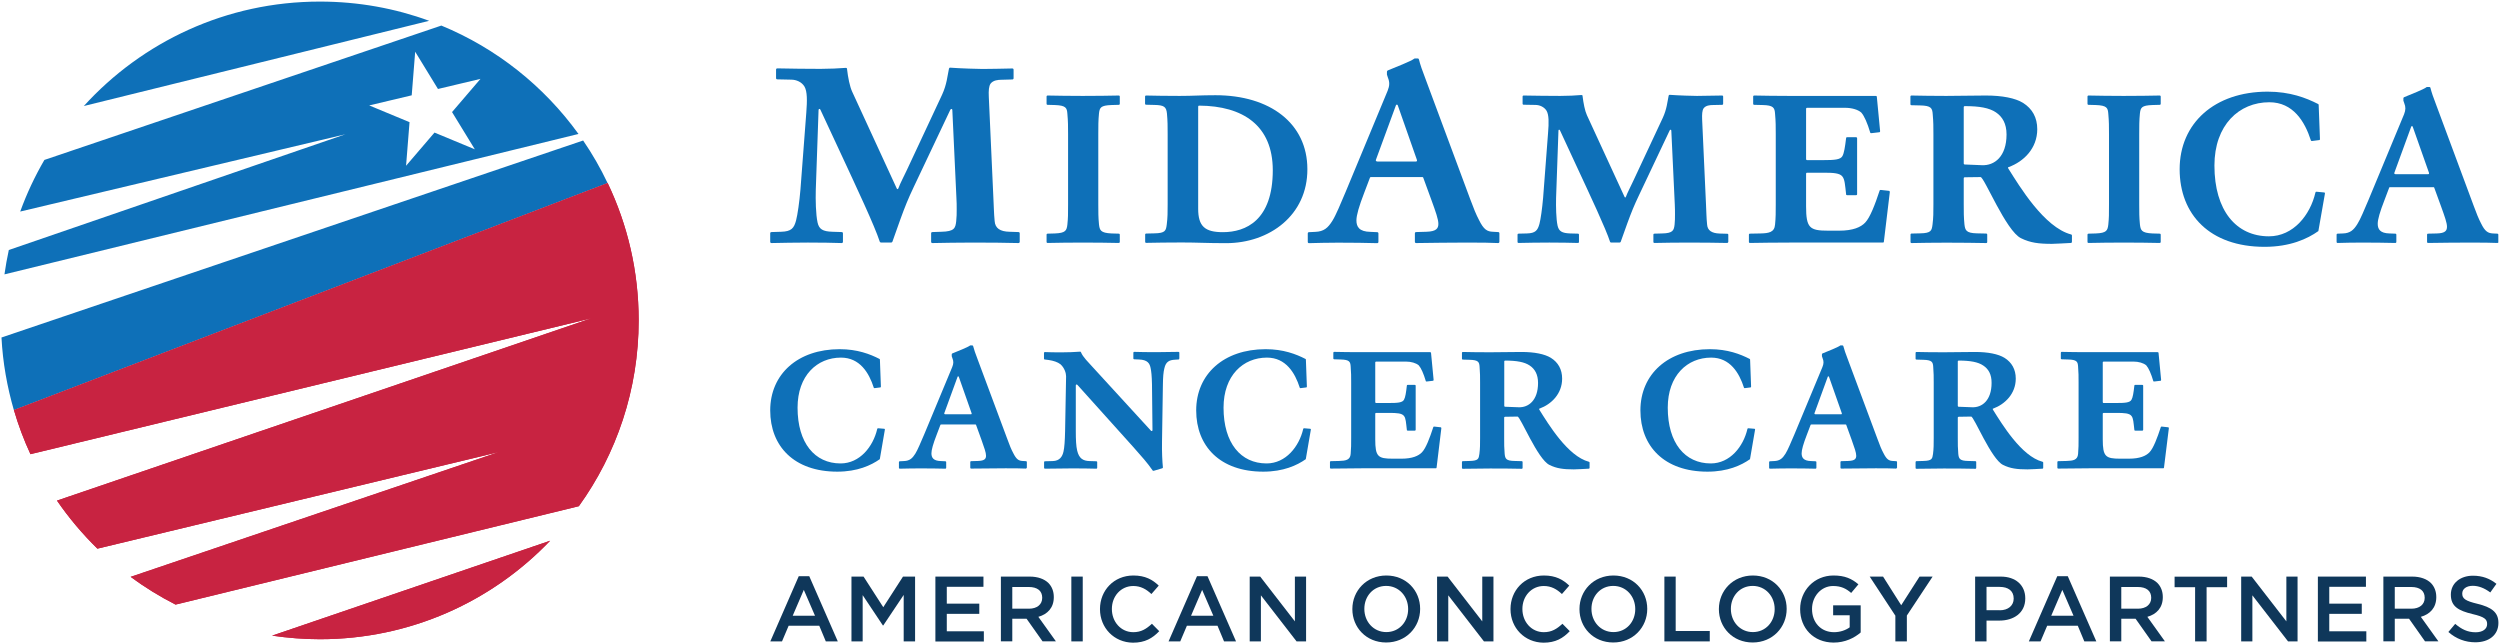 <?xml version="1.0" encoding="UTF-8"?>
<!-- Generator: Adobe Illustrator 28.3.0, SVG Export Plug-In . SVG Version: 6.00 Build 0)  -->
<svg xmlns="http://www.w3.org/2000/svg" xmlns:xlink="http://www.w3.org/1999/xlink" version="1.1" id="Layer_7" x="0px" y="0px" viewBox="0 0 252.3 64.98" style="enable-background:new 0 0 252.3 64.98;" xml:space="preserve">
<style type="text/css">
	.st0{fill:none;}
	.st1{fill:#0E70B8;}
	.st2{fill:#C82341;}
	.st3{fill:#0F375A;}
</style>
<g>
	<g>
		<polygon class="st0" points="44.19,8.99 41.9,5.22 41.54,9.62 37.25,10.64 41.32,12.34 40.97,16.73 43.84,13.38 47.91,15.08     45.62,11.31 48.49,7.96   "></polygon>
		<path class="st1" d="M43.31,2.1L8.46,10.7C14.35,4.22,22.84,0.16,32.28,0.16C36.16,0.16,39.87,0.84,43.31,2.1z M58.85,14.18    L0.15,34.06c0.13,2.53,0.57,4.98,1.25,7.33l59.92-22.91C60.61,16.98,59.78,15.54,58.85,14.18z M58.38,13.52L0.45,27.69    c0.12-0.83,0.26-1.65,0.44-2.46l33.97-11.68L2.04,21.35c0.66-1.82,1.48-3.56,2.44-5.21L44.54,2.58    C50.12,4.88,54.9,8.7,58.38,13.52z M45.62,11.31l2.87-3.35l-4.29,1.02l-2.3-3.76l-0.35,4.4l-4.29,1.02l4.07,1.69l-0.35,4.4    l2.87-3.35l4.07,1.69L45.62,11.31z"></path>
		<path class="st2" d="M59.68,32.12L5.75,50.52c1.2,1.75,2.57,3.37,4.08,4.85l40.53-9.75l-37.17,12.6c1.42,1.05,2.94,1.99,4.53,2.8    l40.7-9.93c3.8-5.28,6.04-11.76,6.04-18.76c0-4.96-1.13-9.66-3.13-13.85L1.41,41.39c0.45,1.53,1,3.02,1.67,4.45L59.68,32.12z"></path>
		<path class="st2" d="M32.28,64.51c9.14,0,17.39-3.82,23.24-9.94l-28.06,9.58C29.04,64.38,30.64,64.51,32.28,64.51z"></path>
		<path class="st2" d="M3.07,45.83c-0.66-1.43-1.22-2.91-1.67-4.45l59.92-22.91c2.01,4.2,3.13,8.89,3.13,13.85    c0,7-2.24,13.48-6.04,18.76l-40.7,9.93c-1.59-0.81-3.11-1.74-4.53-2.8l37.17-12.6L9.83,55.37c-1.51-1.48-2.88-3.1-4.08-4.85    l53.94-18.4L3.07,45.83z M32.28,64.51c9.14,0,17.39-3.82,23.24-9.94l-28.06,9.58C29.04,64.38,30.64,64.51,32.28,64.51z"></path>
	</g>
	<g>
		<path class="st1" d="M102.78,24.53c-0.98-0.03-3.02-0.05-4.57-0.05c-1.37,0-3.15,0.03-4.11,0.05c-0.08,0-0.13-0.05-0.13-0.13    v-0.85c0-0.08,0.05-0.13,0.13-0.13l0.9-0.03c1.32-0.03,1.42-0.36,1.5-1.06c0.05-0.41,0.05-0.8,0.05-1.21c0-0.36,0-0.75-0.03-1.19    l-0.41-8.81c0-0.16-0.15-0.16-0.21-0.03l-3.67,7.75c-0.59,1.24-0.9,2.02-1.37,3.31l-0.8,2.25c-0.03,0.05-0.08,0.08-0.13,0.08    h-1.01c-0.05,0-0.1-0.03-0.13-0.08c-0.54-1.65-2.27-5.32-4.11-9.28l-1.89-4.06c-0.05-0.1-0.18-0.1-0.18,0.05l-0.28,8.04    c-0.03,1.03,0,2.48,0.18,3.31c0.15,0.67,0.52,0.9,1.5,0.93l0.93,0.03c0.08,0,0.13,0.05,0.13,0.13v0.85c0,0.08-0.05,0.13-0.13,0.13    c-0.8-0.03-2.17-0.05-3.41-0.05c-1.09,0-2.82,0.03-3.67,0.05c-0.08,0-0.13-0.05-0.13-0.13v-0.85c0-0.08,0.05-0.13,0.13-0.13    l0.98-0.03c1.03-0.03,1.29-0.36,1.5-1.14c0.15-0.57,0.34-1.89,0.44-3.1l0.59-7.75c0.1-1.27,0.1-2.17-0.18-2.66    c-0.28-0.47-0.83-0.7-1.34-0.7l-1.4-0.03c-0.08,0-0.13-0.05-0.13-0.13V7.03c0-0.08,0.05-0.13,0.13-0.13    c0.96,0.03,3.39,0.05,4.37,0.05c0.85,0,1.91-0.05,2.53-0.1c0.08,0,0.13,0.03,0.13,0.1c0.1,0.88,0.28,1.78,0.52,2.3l4.5,9.77    c0.05,0.1,0.13,0.1,0.18-0.05c0.15-0.44,0.54-1.16,0.85-1.83l3.54-7.57c0.49-1.06,0.54-1.91,0.7-2.64c0.03-0.08,0.05-0.1,0.13-0.1    c1.08,0.08,2.84,0.13,3.26,0.13c0.62,0,2.14-0.03,3-0.05c0.08,0,0.13,0.05,0.13,0.13v0.85c0,0.08-0.05,0.13-0.13,0.13l-1.08,0.03    c-0.36,0-0.85,0.05-1.11,0.39c-0.18,0.26-0.21,0.72-0.18,1.34l0.46,10.15c0.05,0.93,0.05,1.55,0.13,2.38    c0.05,0.72,0.54,1.06,1.5,1.08l0.9,0.03c0.08,0,0.13,0.05,0.13,0.13v0.85C102.91,24.47,102.86,24.53,102.78,24.53z"></path>
		<path class="st1" d="M112.9,24.52c-0.81-0.02-2.36-0.04-3.64-0.04c-1.16,0-2.73,0.02-3.53,0.04c-0.07,0-0.11-0.04-0.11-0.11v-0.72    c0-0.07,0.04-0.11,0.11-0.11l0.72-0.02c1.11-0.04,1.2-0.31,1.27-0.9c0.07-0.7,0.07-0.98,0.07-2.05v-7.07c0-0.81,0-1.24-0.07-2.05    c-0.04-0.61-0.15-0.85-1.27-0.89l-0.72-0.02c-0.07,0-0.11-0.04-0.11-0.11V9.75c0-0.07,0.04-0.11,0.11-0.11    c0.81,0.02,2.38,0.04,3.53,0.04c1.29,0,2.86-0.02,3.64-0.04c0.07,0,0.11,0.04,0.11,0.11v0.72c0,0.07-0.04,0.11-0.11,0.11    l-0.72,0.02c-1.11,0.04-1.2,0.26-1.27,0.85c-0.07,0.72-0.07,1.29-0.07,2.09v7.07c0,0.81,0,1.31,0.07,2.03    c0.07,0.59,0.15,0.87,1.27,0.92l0.72,0.02c0.07,0,0.11,0.04,0.11,0.11v0.72C113.01,24.47,112.97,24.52,112.9,24.52z"></path>
		<path class="st1" d="M123.73,24.54c-2.01,0-2.86-0.07-4.47-0.07c-1.16,0-2.77,0.02-3.58,0.04c-0.07,0-0.11-0.04-0.11-0.11v-0.72    c0-0.07,0.04-0.11,0.11-0.11l0.83-0.02c1.11-0.02,1.16-0.28,1.24-0.9c0.09-0.7,0.09-1.24,0.09-2.05v-7.07c0-0.81,0-1.27-0.07-2.07    c-0.07-0.68-0.28-0.85-1.27-0.87l-0.83-0.02c-0.07,0-0.11-0.04-0.11-0.11V9.75c0-0.07,0.04-0.11,0.11-0.11    c0.76,0.02,2.16,0.04,3.38,0.04c1.42,0,2.05-0.07,3.62-0.07c5.5,0,9.27,2.84,9.27,7.46C131.96,21.7,128.14,24.54,123.73,24.54z     M121.03,10.66c-0.07,0-0.11,0.04-0.11,0.11v10.3c0,1.77,0.68,2.36,2.49,2.36c2.31,0,5.04-1.18,5.04-6.26    C128.44,12.67,125.45,10.69,121.03,10.66z"></path>
		<path class="st1" d="M151.19,24.53c-0.72-0.03-1.5-0.05-3.05-0.05c-1.37,0-4.13,0.03-5.22,0.05c-0.08,0-0.13-0.05-0.13-0.13v-0.85    c0-0.08,0.05-0.13,0.13-0.13l1.03-0.03c1.01-0.03,1.21-0.34,1.21-0.8c0-0.46-0.26-1.19-0.7-2.4l-0.83-2.27    c-0.03-0.05-0.05-0.05-0.1-0.05h-5.14c-0.05,0-0.1,0-0.13,0.05l-0.57,1.5c-0.54,1.4-0.8,2.3-0.8,2.82c0,0.65,0.28,1.14,1.42,1.16    l0.67,0.03c0.08,0,0.13,0.05,0.13,0.13v0.85c0,0.08-0.05,0.13-0.13,0.13c-0.83-0.03-2.71-0.05-3.95-0.05    c-1.06,0-2.2,0.03-2.92,0.05c-0.08,0-0.13-0.05-0.13-0.13v-0.85c0-0.08,0.05-0.13,0.13-0.13l0.62-0.03    c0.88-0.03,1.29-0.41,1.73-1.11c0.36-0.57,0.83-1.71,1.34-2.92l4.24-10.21c0.21-0.52,0.21-0.88,0.03-1.32l-0.1-0.31V7.24    c0-0.05,0.03-0.1,0.08-0.13c0.85-0.36,2.3-0.9,2.71-1.21h0.31c0.08,0,0.1,0.03,0.13,0.1c0.13,0.52,0.31,1.06,0.75,2.2l4.42,11.89    c0.34,0.93,0.62,1.6,0.88,2.09c0.49,1.01,0.85,1.19,1.42,1.21l0.52,0.03c0.08,0,0.13,0.05,0.13,0.13v0.85    C151.32,24.47,151.27,24.53,151.19,24.53z M141.06,10.62c-0.03-0.08-0.15-0.08-0.18,0l-2.02,5.5c-0.05,0.1,0.03,0.18,0.15,0.18    h3.88c0.13,0,0.13-0.08,0.1-0.18L141.06,10.62z"></path>
		<path class="st1" d="M174.3,24.52c-0.83-0.02-2.55-0.04-3.86-0.04c-1.16,0-2.66,0.02-3.47,0.04c-0.07,0-0.11-0.04-0.11-0.11v-0.72    c0-0.07,0.04-0.11,0.11-0.11l0.76-0.02c1.11-0.02,1.2-0.31,1.27-0.9c0.04-0.35,0.04-0.68,0.04-1.03c0-0.31,0-0.63-0.02-1    l-0.35-7.44c0-0.13-0.13-0.13-0.17-0.02l-3.1,6.55c-0.5,1.05-0.76,1.7-1.16,2.79l-0.68,1.9c-0.02,0.04-0.07,0.07-0.11,0.07h-0.85    c-0.04,0-0.09-0.02-0.11-0.07c-0.46-1.4-1.92-4.49-3.47-7.83l-1.59-3.43c-0.04-0.09-0.15-0.09-0.15,0.04l-0.24,6.79    c-0.02,0.87,0,2.09,0.15,2.79c0.13,0.57,0.44,0.76,1.27,0.79l0.78,0.02c0.07,0,0.11,0.04,0.11,0.11v0.72    c0,0.07-0.04,0.11-0.11,0.11c-0.68-0.02-1.83-0.04-2.88-0.04c-0.92,0-2.38,0.02-3.1,0.04c-0.07,0-0.11-0.04-0.11-0.11v-0.72    c0-0.07,0.04-0.11,0.11-0.11l0.83-0.02c0.87-0.02,1.09-0.31,1.27-0.96c0.13-0.48,0.28-1.59,0.37-2.62l0.5-6.55    c0.09-1.07,0.09-1.83-0.15-2.25c-0.24-0.39-0.7-0.59-1.13-0.59l-1.18-0.02c-0.07,0-0.11-0.04-0.11-0.11V9.75    c0-0.07,0.04-0.11,0.11-0.11c0.81,0.02,2.86,0.04,3.69,0.04c0.72,0,1.61-0.04,2.14-0.09c0.07,0,0.11,0.02,0.11,0.09    c0.09,0.74,0.24,1.51,0.44,1.94l3.8,8.25c0.04,0.09,0.11,0.09,0.15-0.04c0.13-0.37,0.46-0.98,0.72-1.55l2.99-6.39    c0.41-0.89,0.46-1.61,0.59-2.23c0.02-0.07,0.04-0.09,0.11-0.09c0.92,0.07,2.4,0.11,2.75,0.11c0.52,0,1.81-0.02,2.53-0.04    c0.07,0,0.11,0.04,0.11,0.11v0.72c0,0.07-0.04,0.11-0.11,0.11l-0.92,0.02c-0.31,0-0.72,0.04-0.94,0.33    c-0.15,0.22-0.17,0.61-0.15,1.14l0.39,8.57c0.04,0.79,0.04,1.31,0.11,2.01c0.04,0.61,0.46,0.89,1.27,0.92l0.76,0.02    c0.07,0,0.11,0.04,0.11,0.11v0.72C174.4,24.47,174.36,24.52,174.3,24.52z"></path>
		<path class="st1" d="M190.12,24.39c0,0.07-0.04,0.09-0.11,0.09h-9.43c-1.16,0-3.1,0.02-3.97,0.04c-0.07,0-0.11-0.04-0.11-0.11    v-0.72c0-0.07,0.04-0.11,0.11-0.11l1.05-0.02c0.85-0.02,1.42-0.11,1.48-0.9c0.07-0.7,0.07-1.24,0.07-2.05v-7.07    c0-0.81,0-1.24-0.07-2.05c-0.04-0.61-0.15-0.87-1.27-0.89l-0.83-0.02c-0.07,0-0.11-0.04-0.11-0.11V9.75    c0-0.07,0.04-0.11,0.11-0.11c0.81,0.02,2.38,0.04,3.53,0.04c1.35,0,7.31,0,8.73,0c0.07,0,0.11,0.04,0.11,0.09l0.33,3.45    c0,0.09-0.02,0.13-0.11,0.13l-0.76,0.09c-0.07,0-0.11,0-0.13-0.07c-0.28-0.94-0.59-1.66-0.9-2.01c-0.35-0.31-0.98-0.48-1.64-0.48    h-3.82c-0.07,0-0.11,0.04-0.11,0.11v5.06c0,0.07,0.04,0.11,0.11,0.11h1.64c1.09,0,1.72-0.04,1.92-0.41    c0.17-0.31,0.26-0.92,0.37-1.81c0-0.07,0.04-0.09,0.11-0.09h0.89c0.07,0,0.11,0.04,0.11,0.11v5.63c0,0.07-0.04,0.11-0.11,0.11    h-0.89c-0.07,0-0.11-0.02-0.11-0.09c-0.11-0.96-0.13-1.48-0.37-1.79c-0.26-0.35-0.9-0.39-1.92-0.39h-1.64    c-0.07,0-0.11,0.04-0.11,0.11v3.27c0,2.2,0.35,2.47,2.23,2.47h1.11c1.4,0,2.18-0.35,2.62-0.81c0.5-0.52,1-1.83,1.46-3.23    c0.02-0.07,0.07-0.07,0.13-0.07l0.81,0.09c0.07,0,0.09,0.07,0.09,0.13L190.12,24.39z"></path>
		<path class="st1" d="M209.09,24.41c0,0.07-0.02,0.11-0.11,0.11c-0.52,0.02-1.48,0.09-1.9,0.09c-1.33,0-2.2-0.11-3.12-0.57    c-1.51-0.72-3.71-6.17-4.08-6.17l-1.59,0.02c-0.07,0-0.11,0.04-0.11,0.11v2.6c0,0.81,0,1.31,0.07,2.03    c0.07,0.59,0.15,0.9,1.27,0.92l0.92,0.02c0.07,0,0.11,0.04,0.11,0.11v0.74c0,0.07-0.04,0.11-0.11,0.11    c-0.83-0.02-2.73-0.04-4.01-0.04c-1.16,0-2.68,0.02-3.51,0.04c-0.07,0-0.11-0.04-0.11-0.11v-0.74c0-0.07,0.04-0.11,0.11-0.11    l0.87-0.02c1.11-0.02,1.16-0.28,1.24-0.89c0.09-0.7,0.09-1.24,0.09-2.05v-7.03c0-0.81,0-1.24-0.07-2.05    c-0.04-0.61-0.15-0.87-1.27-0.89l-0.87-0.02c-0.07,0-0.11-0.04-0.11-0.11V9.75c0-0.07,0.04-0.11,0.11-0.11    c0.83,0.02,2.36,0.04,3.51,0.04c1.48,0,2.44-0.04,3.99-0.04c1.66,0,2.97,0.26,3.75,0.74c0.94,0.59,1.44,1.48,1.44,2.66    c0,1.94-1.37,3.27-2.88,3.82c-0.09,0.02-0.09,0.07-0.04,0.15c1.14,1.81,3.62,5.93,6.33,6.65c0.07,0.02,0.09,0.04,0.09,0.11V24.41z     M201.43,11.34c-0.68-0.46-1.68-0.63-3.14-0.63c-0.07,0-0.11,0.04-0.11,0.11v5.67c0,0.07,0.04,0.11,0.11,0.11l1.7,0.07    c1.31,0.07,2.51-0.89,2.51-3.1C202.5,12.47,202.08,11.78,201.43,11.34z"></path>
		<path class="st1" d="M217.95,24.52c-0.81-0.02-2.36-0.04-3.64-0.04c-1.16,0-2.73,0.02-3.53,0.04c-0.07,0-0.11-0.04-0.11-0.11    v-0.72c0-0.07,0.04-0.11,0.11-0.11l0.72-0.02c1.11-0.04,1.2-0.31,1.27-0.9c0.07-0.7,0.07-0.98,0.07-2.05v-7.07    c0-0.81,0-1.24-0.07-2.05c-0.04-0.61-0.15-0.85-1.27-0.89l-0.72-0.02c-0.07,0-0.11-0.04-0.11-0.11V9.75    c0-0.07,0.04-0.11,0.11-0.11c0.81,0.02,2.38,0.04,3.53,0.04c1.29,0,2.86-0.02,3.64-0.04c0.07,0,0.11,0.04,0.11,0.11v0.72    c0,0.07-0.04,0.11-0.11,0.11l-0.72,0.02c-1.11,0.04-1.2,0.26-1.27,0.85c-0.07,0.72-0.07,1.29-0.07,2.09v7.07    c0,0.81,0,1.31,0.07,2.03c0.07,0.59,0.15,0.87,1.27,0.92l0.72,0.02c0.07,0,0.11,0.04,0.11,0.11v0.72    C218.06,24.47,218.02,24.52,217.95,24.52z"></path>
		<path class="st1" d="M233.97,23.32c-1.11,0.79-2.86,1.59-5.43,1.59c-5.54,0-8.57-3.27-8.57-7.83c0-4.65,3.53-7.83,8.88-7.83    c2.27,0,3.88,0.63,5.08,1.24c0.04,0.02,0.07,0.04,0.07,0.09l0.13,3.45c0,0.07-0.02,0.11-0.09,0.11l-0.7,0.09    c-0.07,0-0.11,0-0.13-0.07c-0.61-1.9-1.79-3.84-4.19-3.84c-3.05,0-5.54,2.29-5.54,6.39c0,4.54,2.2,7.14,5.5,7.14    c2.47,0,4.17-2.16,4.69-4.41c0.02-0.07,0.04-0.09,0.11-0.09l0.74,0.07c0.09,0,0.13,0.04,0.11,0.13L233.97,23.32z"></path>
		<path class="st1" d="M252.04,24.52c-0.61-0.02-1.27-0.04-2.58-0.04c-1.16,0-3.49,0.02-4.41,0.04c-0.07,0-0.11-0.04-0.11-0.11    v-0.72c0-0.07,0.04-0.11,0.11-0.11l0.87-0.02c0.85-0.02,1.03-0.28,1.03-0.68c0-0.39-0.22-1-0.59-2.03l-0.7-1.92    c-0.02-0.04-0.04-0.04-0.09-0.04h-4.34c-0.04,0-0.09,0-0.11,0.04l-0.48,1.27c-0.46,1.18-0.68,1.94-0.68,2.38    c0,0.55,0.24,0.96,1.2,0.98l0.57,0.02c0.07,0,0.11,0.04,0.11,0.11v0.72c0,0.07-0.04,0.11-0.11,0.11c-0.7-0.02-2.29-0.04-3.34-0.04    c-0.89,0-1.85,0.02-2.47,0.04c-0.07,0-0.11-0.04-0.11-0.11v-0.72c0-0.07,0.04-0.11,0.11-0.11l0.52-0.02    c0.74-0.02,1.09-0.35,1.46-0.94c0.31-0.48,0.7-1.44,1.14-2.47l3.58-8.62c0.17-0.44,0.17-0.74,0.02-1.11l-0.09-0.26V9.92    c0-0.04,0.02-0.09,0.07-0.11c0.72-0.31,1.94-0.76,2.29-1.03h0.26c0.07,0,0.09,0.02,0.11,0.09c0.11,0.44,0.26,0.89,0.63,1.85    l3.73,10.04c0.28,0.78,0.52,1.35,0.74,1.77c0.41,0.85,0.72,1,1.2,1.03l0.44,0.02c0.07,0,0.11,0.04,0.11,0.11v0.72    C252.15,24.47,252.11,24.52,252.04,24.52z M243.49,12.78c-0.02-0.07-0.13-0.07-0.15,0l-1.7,4.65c-0.04,0.09,0.02,0.15,0.13,0.15    h3.27c0.11,0,0.11-0.07,0.09-0.15L243.49,12.78z"></path>
		<path class="st1" d="M88.79,46.34c-0.88,0.62-2.26,1.26-4.29,1.26c-4.38,0-6.77-2.58-6.77-6.18c0-3.67,2.79-6.18,7.01-6.18    c1.79,0,3.07,0.5,4.01,0.98c0.03,0.02,0.05,0.03,0.05,0.07l0.1,2.72c0,0.05-0.02,0.09-0.07,0.09l-0.55,0.07    c-0.05,0-0.09,0-0.1-0.05c-0.48-1.5-1.41-3.03-3.31-3.03c-2.41,0-4.38,1.81-4.38,5.05c0,3.58,1.74,5.63,4.34,5.63    c1.95,0,3.29-1.71,3.7-3.48c0.02-0.05,0.03-0.07,0.09-0.07l0.59,0.05c0.07,0,0.1,0.03,0.09,0.1L88.79,46.34z"></path>
		<path class="st1" d="M103.52,47.29c-0.48-0.02-1-0.03-2.03-0.03c-0.91,0-2.76,0.02-3.48,0.03c-0.05,0-0.09-0.03-0.09-0.09v-0.57    c0-0.05,0.03-0.09,0.09-0.09l0.69-0.02c0.67-0.02,0.81-0.22,0.81-0.53c0-0.31-0.17-0.79-0.46-1.6l-0.55-1.52    c-0.02-0.03-0.03-0.03-0.07-0.03h-3.43c-0.03,0-0.07,0-0.09,0.03l-0.38,1c-0.36,0.93-0.53,1.53-0.53,1.88    c0,0.43,0.19,0.76,0.95,0.78l0.45,0.02c0.05,0,0.09,0.03,0.09,0.09v0.57c0,0.05-0.03,0.09-0.09,0.09    c-0.55-0.02-1.81-0.03-2.64-0.03c-0.71,0-1.46,0.02-1.95,0.03c-0.05,0-0.09-0.03-0.09-0.09v-0.57c0-0.05,0.03-0.09,0.09-0.09    l0.41-0.02c0.59-0.02,0.86-0.28,1.15-0.74c0.24-0.38,0.55-1.14,0.9-1.95l2.83-6.8c0.14-0.34,0.14-0.59,0.02-0.88l-0.07-0.21v-0.19    c0-0.03,0.02-0.07,0.05-0.09c0.57-0.24,1.53-0.6,1.81-0.81h0.21c0.05,0,0.07,0.02,0.09,0.07c0.09,0.34,0.21,0.71,0.5,1.46    l2.95,7.92c0.22,0.62,0.41,1.07,0.59,1.4c0.33,0.67,0.57,0.79,0.95,0.81l0.34,0.02c0.05,0,0.09,0.03,0.09,0.09v0.57    C103.6,47.26,103.57,47.29,103.52,47.29z M96.76,38.02c-0.02-0.05-0.1-0.05-0.12,0l-1.34,3.67c-0.03,0.07,0.02,0.12,0.1,0.12h2.58    c0.09,0,0.09-0.05,0.07-0.12L96.76,38.02z"></path>
		<path class="st1" d="M118.92,36.28l-0.33,0.02c-0.6,0.03-0.93,0.21-1.08,0.86c-0.1,0.38-0.14,0.9-0.15,1.64l-0.09,5.77    c-0.02,1.03,0.03,2,0.09,2.6c0,0.05-0.02,0.07-0.07,0.09l-0.81,0.24c-0.1,0.03-0.14,0.02-0.19-0.07c-0.5-0.72-1.05-1.34-1.93-2.33    l-5.62-6.25c-0.07-0.09-0.17-0.05-0.17,0.05v4.6c0,0.88,0.03,1.52,0.14,1.98c0.19,0.79,0.59,1.03,1.24,1.05l0.69,0.02    c0.05,0,0.09,0.03,0.09,0.09v0.57c0,0.05-0.03,0.09-0.09,0.09c-0.57-0.02-1.64-0.03-2.46-0.03c-0.72,0-2.12,0.02-2.72,0.03    c-0.05,0-0.09-0.03-0.09-0.09v-0.57c0-0.05,0.03-0.09,0.09-0.09l0.79-0.02c0.69-0.02,0.97-0.45,1.08-0.97    c0.09-0.38,0.14-1.07,0.16-2.07l0.1-5.51c0-0.29-0.14-0.84-0.57-1.22c-0.28-0.22-0.71-0.36-1.19-0.43l-0.4-0.05    c-0.05,0-0.07-0.03-0.07-0.09v-0.57c0-0.05,0.03-0.09,0.09-0.09c0.4,0.02,1.02,0.03,1.64,0.03c0.59,0,1.48-0.03,1.91-0.07    c0.03,0,0.07,0,0.09,0.05c0.19,0.5,0.81,1.08,1.05,1.36l6.01,6.56c0.05,0.07,0.16,0.05,0.16-0.05l-0.05-4.63    c-0.02-0.88-0.07-1.31-0.14-1.64c-0.09-0.45-0.29-0.83-1.17-0.86l-0.48-0.02c-0.05,0-0.09-0.03-0.09-0.09v-0.57    c0-0.05,0.03-0.09,0.09-0.09c0.53,0.02,1.41,0.03,2.24,0.03c0.72,0,1.69-0.02,2.22-0.03c0.05,0,0.09,0.03,0.09,0.09v0.57    C119.01,36.25,118.98,36.28,118.92,36.28z"></path>
		<path class="st1" d="M131.78,46.34c-0.88,0.62-2.26,1.26-4.29,1.26c-4.38,0-6.77-2.58-6.77-6.18c0-3.67,2.79-6.18,7.01-6.18    c1.79,0,3.07,0.5,4.01,0.98c0.03,0.02,0.05,0.03,0.05,0.07l0.1,2.72c0,0.05-0.02,0.09-0.07,0.09l-0.55,0.07    c-0.05,0-0.09,0-0.1-0.05c-0.48-1.5-1.41-3.03-3.31-3.03c-2.41,0-4.38,1.81-4.38,5.05c0,3.58,1.74,5.63,4.34,5.63    c1.95,0,3.29-1.71,3.7-3.48c0.02-0.05,0.03-0.07,0.09-0.07l0.59,0.05c0.07,0,0.1,0.03,0.09,0.1L131.78,46.34z"></path>
		<path class="st1" d="M144.98,47.19c0,0.05-0.03,0.07-0.09,0.07h-7.44c-0.91,0-2.45,0.02-3.14,0.03c-0.05,0-0.09-0.03-0.09-0.09    v-0.57c0-0.05,0.03-0.09,0.09-0.09l0.83-0.02c0.67-0.02,1.12-0.09,1.17-0.71c0.05-0.55,0.05-0.98,0.05-1.62v-5.58    c0-0.64,0-0.98-0.05-1.62c-0.03-0.48-0.12-0.69-1-0.71l-0.66-0.02c-0.05,0-0.09-0.03-0.09-0.09v-0.57c0-0.05,0.03-0.09,0.09-0.09    c0.64,0.02,1.88,0.03,2.79,0.03c1.07,0,5.77,0,6.89,0c0.05,0,0.09,0.03,0.09,0.07l0.26,2.72c0,0.07-0.02,0.1-0.09,0.1l-0.6,0.07    c-0.05,0-0.09,0-0.1-0.05c-0.22-0.74-0.47-1.31-0.71-1.58c-0.28-0.24-0.78-0.38-1.29-0.38h-3.01c-0.05,0-0.09,0.03-0.09,0.09v4    c0,0.05,0.03,0.09,0.09,0.09h1.29c0.86,0,1.36-0.03,1.52-0.33c0.14-0.24,0.21-0.72,0.29-1.43c0-0.05,0.03-0.07,0.09-0.07h0.71    c0.05,0,0.09,0.03,0.09,0.09v4.44c0,0.05-0.03,0.09-0.09,0.09h-0.71c-0.05,0-0.09-0.02-0.09-0.07c-0.09-0.76-0.1-1.17-0.29-1.41    c-0.21-0.28-0.71-0.31-1.52-0.31h-1.29c-0.05,0-0.09,0.03-0.09,0.09v2.58c0,1.74,0.27,1.95,1.76,1.95h0.88    c1.1,0,1.72-0.28,2.07-0.64c0.4-0.41,0.79-1.45,1.15-2.55c0.02-0.05,0.05-0.05,0.1-0.05l0.64,0.07c0.05,0,0.07,0.05,0.07,0.1    L144.98,47.19z"></path>
		<path class="st1" d="M160.42,47.21c0,0.05-0.02,0.09-0.09,0.09c-0.41,0.02-1.17,0.07-1.5,0.07c-1.05,0-1.74-0.09-2.46-0.45    c-1.19-0.57-2.93-4.88-3.22-4.88l-1.26,0.02c-0.05,0-0.09,0.03-0.09,0.09v2.05c0,0.64,0,1.03,0.05,1.6c0.05,0.47,0.12,0.71,1,0.72    l0.72,0.02c0.05,0,0.09,0.03,0.09,0.09v0.59c0,0.05-0.03,0.09-0.09,0.09c-0.65-0.02-2.15-0.03-3.17-0.03    c-0.91,0-2.12,0.02-2.77,0.03c-0.05,0-0.09-0.03-0.09-0.09v-0.59c0-0.05,0.03-0.09,0.09-0.09l0.69-0.02    c0.88-0.02,0.91-0.22,0.98-0.71c0.07-0.55,0.07-0.98,0.07-1.62v-5.55c0-0.64,0-0.98-0.05-1.62c-0.03-0.48-0.12-0.69-1-0.71    l-0.69-0.02c-0.05,0-0.09-0.03-0.09-0.09v-0.59c0-0.05,0.03-0.09,0.09-0.09c0.65,0.02,1.86,0.03,2.77,0.03    c1.17,0,1.93-0.03,3.15-0.03c1.31,0,2.34,0.21,2.96,0.59c0.74,0.46,1.14,1.17,1.14,2.1c0,1.53-1.08,2.58-2.27,3.02    c-0.07,0.02-0.07,0.05-0.03,0.12c0.9,1.43,2.86,4.69,5,5.25c0.05,0.02,0.07,0.03,0.07,0.09V47.21z M154.38,36.89    c-0.53-0.36-1.33-0.5-2.48-0.5c-0.05,0-0.09,0.03-0.09,0.09v4.48c0,0.05,0.03,0.09,0.09,0.09l1.34,0.05    c1.03,0.05,1.98-0.71,1.98-2.45C155.22,37.78,154.89,37.23,154.38,36.89z"></path>
		<path class="st1" d="M176.61,46.34c-0.88,0.62-2.26,1.26-4.29,1.26c-4.38,0-6.77-2.58-6.77-6.18c0-3.67,2.79-6.18,7.01-6.18    c1.79,0,3.07,0.5,4.01,0.98c0.03,0.02,0.05,0.03,0.05,0.07l0.1,2.72c0,0.05-0.02,0.09-0.07,0.09l-0.55,0.07    c-0.05,0-0.09,0-0.1-0.05c-0.48-1.5-1.41-3.03-3.31-3.03c-2.41,0-4.38,1.81-4.38,5.05c0,3.58,1.74,5.63,4.34,5.63    c1.95,0,3.29-1.71,3.7-3.48c0.02-0.05,0.03-0.07,0.09-0.07l0.59,0.05c0.07,0,0.1,0.03,0.09,0.1L176.61,46.34z"></path>
		<path class="st1" d="M191.34,47.29c-0.48-0.02-1-0.03-2.03-0.03c-0.91,0-2.76,0.02-3.48,0.03c-0.05,0-0.09-0.03-0.09-0.09v-0.57    c0-0.05,0.03-0.09,0.09-0.09l0.69-0.02c0.67-0.02,0.81-0.22,0.81-0.53c0-0.31-0.17-0.79-0.46-1.6l-0.55-1.52    c-0.02-0.03-0.03-0.03-0.07-0.03h-3.43c-0.03,0-0.07,0-0.09,0.03l-0.38,1c-0.36,0.93-0.53,1.53-0.53,1.88    c0,0.43,0.19,0.76,0.95,0.78l0.45,0.02c0.05,0,0.09,0.03,0.09,0.09v0.57c0,0.05-0.03,0.09-0.09,0.09    c-0.55-0.02-1.81-0.03-2.64-0.03c-0.71,0-1.46,0.02-1.95,0.03c-0.05,0-0.09-0.03-0.09-0.09v-0.57c0-0.05,0.03-0.09,0.09-0.09    l0.41-0.02c0.59-0.02,0.86-0.28,1.15-0.74c0.24-0.38,0.55-1.14,0.9-1.95l2.83-6.8c0.14-0.34,0.14-0.59,0.02-0.88l-0.07-0.21v-0.19    c0-0.03,0.02-0.07,0.05-0.09c0.57-0.24,1.53-0.6,1.81-0.81h0.21c0.05,0,0.07,0.02,0.09,0.07c0.09,0.34,0.21,0.71,0.5,1.46    l2.95,7.92c0.22,0.62,0.41,1.07,0.59,1.4c0.33,0.67,0.57,0.79,0.95,0.81l0.34,0.02c0.05,0,0.09,0.03,0.09,0.09v0.57    C191.42,47.26,191.39,47.29,191.34,47.29z M184.58,38.02c-0.02-0.05-0.1-0.05-0.12,0l-1.34,3.67c-0.03,0.07,0.02,0.12,0.1,0.12    h2.58c0.09,0,0.09-0.05,0.07-0.12L184.58,38.02z"></path>
		<path class="st1" d="M206.2,47.21c0,0.05-0.02,0.09-0.09,0.09c-0.41,0.02-1.17,0.07-1.5,0.07c-1.05,0-1.74-0.09-2.46-0.45    c-1.19-0.57-2.93-4.88-3.22-4.88l-1.26,0.02c-0.05,0-0.09,0.03-0.09,0.09v2.05c0,0.64,0,1.03,0.05,1.6c0.05,0.47,0.12,0.71,1,0.72    l0.72,0.02c0.05,0,0.09,0.03,0.09,0.09v0.59c0,0.05-0.03,0.09-0.09,0.09c-0.65-0.02-2.15-0.03-3.17-0.03    c-0.91,0-2.12,0.02-2.77,0.03c-0.05,0-0.09-0.03-0.09-0.09v-0.59c0-0.05,0.03-0.09,0.09-0.09l0.69-0.02    c0.88-0.02,0.91-0.22,0.98-0.71c0.07-0.55,0.07-0.98,0.07-1.62v-5.55c0-0.64,0-0.98-0.05-1.62c-0.03-0.48-0.12-0.69-1-0.71    l-0.69-0.02c-0.05,0-0.09-0.03-0.09-0.09v-0.59c0-0.05,0.03-0.09,0.09-0.09c0.65,0.02,1.86,0.03,2.77,0.03    c1.17,0,1.93-0.03,3.15-0.03c1.31,0,2.34,0.21,2.96,0.59c0.74,0.46,1.14,1.17,1.14,2.1c0,1.53-1.09,2.58-2.27,3.02    c-0.07,0.02-0.07,0.05-0.03,0.12c0.9,1.43,2.86,4.69,5,5.25c0.05,0.02,0.07,0.03,0.07,0.09V47.21z M200.15,36.89    c-0.53-0.36-1.33-0.5-2.48-0.5c-0.05,0-0.09,0.03-0.09,0.09v4.48c0,0.05,0.03,0.09,0.09,0.09l1.34,0.05    c1.03,0.05,1.98-0.71,1.98-2.45C201,37.78,200.67,37.23,200.15,36.89z"></path>
		<path class="st1" d="M218.39,47.19c0,0.05-0.03,0.07-0.09,0.07h-7.44c-0.91,0-2.45,0.02-3.14,0.03c-0.05,0-0.09-0.03-0.09-0.09    v-0.57c0-0.05,0.03-0.09,0.09-0.09l0.83-0.02c0.67-0.02,1.12-0.09,1.17-0.71c0.05-0.55,0.05-0.98,0.05-1.62v-5.58    c0-0.64,0-0.98-0.05-1.62c-0.03-0.48-0.12-0.69-1-0.71l-0.65-0.02c-0.05,0-0.09-0.03-0.09-0.09v-0.57c0-0.05,0.03-0.09,0.09-0.09    c0.64,0.02,1.88,0.03,2.79,0.03c1.07,0,5.77,0,6.89,0c0.05,0,0.09,0.03,0.09,0.07l0.26,2.72c0,0.07-0.02,0.1-0.09,0.1l-0.6,0.07    c-0.05,0-0.09,0-0.1-0.05c-0.22-0.74-0.47-1.31-0.71-1.58c-0.28-0.24-0.78-0.38-1.29-0.38h-3.01c-0.05,0-0.09,0.03-0.09,0.09v4    c0,0.05,0.03,0.09,0.09,0.09h1.29c0.86,0,1.36-0.03,1.52-0.33c0.14-0.24,0.21-0.72,0.29-1.43c0-0.05,0.03-0.07,0.09-0.07h0.71    c0.05,0,0.09,0.03,0.09,0.09v4.44c0,0.05-0.03,0.09-0.09,0.09h-0.71c-0.05,0-0.09-0.02-0.09-0.07c-0.09-0.76-0.1-1.17-0.29-1.41    c-0.21-0.28-0.71-0.31-1.52-0.31h-1.29c-0.05,0-0.09,0.03-0.09,0.09v2.58c0,1.74,0.28,1.95,1.76,1.95h0.88    c1.1,0,1.72-0.28,2.07-0.64c0.4-0.41,0.79-1.45,1.15-2.55c0.02-0.05,0.05-0.05,0.1-0.05l0.64,0.07c0.05,0,0.07,0.05,0.07,0.1    L218.39,47.19z"></path>
	</g>
	<g>
		<path class="st3" d="M80.61,58.15h1.06l2.88,6.58h-1.21l-0.66-1.58h-3.09l-0.67,1.58h-1.18L80.61,58.15z M82.25,62.14l-1.13-2.61    L80,62.14H82.25z"></path>
		<path class="st3" d="M85.93,58.19h1.22l1.99,3.09l1.99-3.09h1.22v6.54H91.2v-4.69l-2.06,3.08H89.1l-2.04-3.06v4.67h-1.13V58.19z"></path>
		<path class="st3" d="M94.4,58.19h4.85v1.03h-3.7v1.7h3.28v1.03h-3.28v1.76h3.74v1.03H94.4V58.19z"></path>
		<path class="st3" d="M101.01,58.19h2.91c0.82,0,1.47,0.24,1.89,0.65c0.35,0.36,0.54,0.84,0.54,1.41v0.02    c0,1.07-0.64,1.72-1.56,1.98l1.77,2.47h-1.35l-1.61-2.28h-1.44v2.28h-1.15V58.19z M103.84,61.43c0.82,0,1.34-0.43,1.34-1.09v-0.02    c0-0.7-0.5-1.08-1.35-1.08h-1.67v2.19H103.84z"></path>
		<path class="st3" d="M108.12,58.19h1.15v6.54h-1.15V58.19z"></path>
		<path class="st3" d="M111.01,61.48v-0.02c0-1.86,1.39-3.38,3.37-3.38c1.2,0,1.93,0.42,2.56,1.02l-0.74,0.85    c-0.52-0.49-1.08-0.81-1.83-0.81c-1.25,0-2.16,1.03-2.16,2.31v0.02c0,1.28,0.91,2.33,2.16,2.33c0.8,0,1.32-0.33,1.88-0.85    l0.74,0.75c-0.68,0.71-1.43,1.16-2.65,1.16C112.43,64.84,111.01,63.36,111.01,61.48z"></path>
		<path class="st3" d="M120.8,58.15h1.06l2.88,6.58h-1.21l-0.66-1.58h-3.09l-0.67,1.58h-1.18L120.8,58.15z M122.45,62.14l-1.13-2.61    l-1.12,2.61H122.45z"></path>
		<path class="st3" d="M126.12,58.19h1.06l3.5,4.52v-4.52h1.13v6.54h-0.96l-3.6-4.65v4.65h-1.13V58.19z"></path>
		<path class="st3" d="M136.48,61.48v-0.02c0-1.84,1.42-3.38,3.43-3.38c2.01,0,3.41,1.52,3.41,3.36v0.02c0,1.84-1.42,3.38-3.43,3.38    C137.88,64.84,136.48,63.32,136.48,61.48z M142.11,61.48v-0.02c0-1.27-0.92-2.33-2.22-2.33c-1.3,0-2.2,1.04-2.2,2.31v0.02    c0,1.27,0.92,2.33,2.22,2.33C141.2,63.79,142.11,62.75,142.11,61.48z"></path>
		<path class="st3" d="M145.03,58.19h1.06l3.5,4.52v-4.52h1.13v6.54h-0.96l-3.6-4.65v4.65h-1.13V58.19z"></path>
		<path class="st3" d="M152.44,61.48v-0.02c0-1.86,1.39-3.38,3.37-3.38c1.2,0,1.93,0.42,2.56,1.02l-0.74,0.85    c-0.52-0.49-1.08-0.81-1.83-0.81c-1.25,0-2.16,1.03-2.16,2.31v0.02c0,1.28,0.91,2.33,2.16,2.33c0.8,0,1.32-0.33,1.88-0.85    l0.74,0.75c-0.68,0.71-1.43,1.16-2.65,1.16C153.86,64.84,152.44,63.36,152.44,61.48z"></path>
		<path class="st3" d="M159.4,61.48v-0.02c0-1.84,1.42-3.38,3.43-3.38c2.01,0,3.41,1.52,3.41,3.36v0.02c0,1.84-1.42,3.38-3.43,3.38    C160.8,64.84,159.4,63.32,159.4,61.48z M165.03,61.48v-0.02c0-1.27-0.92-2.33-2.22-2.33c-1.3,0-2.2,1.04-2.2,2.31v0.02    c0,1.27,0.92,2.33,2.22,2.33C164.13,63.79,165.03,62.75,165.03,61.48z"></path>
		<path class="st3" d="M167.96,58.19h1.15v5.49h3.44v1.05h-4.58V58.19z"></path>
		<path class="st3" d="M173.47,61.48v-0.02c0-1.84,1.42-3.38,3.43-3.38c2.01,0,3.41,1.52,3.41,3.36v0.02c0,1.84-1.42,3.38-3.43,3.38    C174.87,64.84,173.47,63.32,173.47,61.48z M179.1,61.48v-0.02c0-1.27-0.92-2.33-2.22-2.33c-1.3,0-2.2,1.04-2.2,2.31v0.02    c0,1.27,0.92,2.33,2.22,2.33C178.2,63.79,179.1,62.75,179.1,61.48z"></path>
		<path class="st3" d="M181.67,61.48v-0.02c0-1.83,1.4-3.38,3.37-3.38c1.14,0,1.84,0.32,2.51,0.89l-0.73,0.87    c-0.5-0.43-1-0.7-1.83-0.7c-1.2,0-2.12,1.05-2.12,2.31v0.02c0,1.34,0.89,2.33,2.22,2.33c0.62,0,1.18-0.2,1.58-0.49v-1.22h-1.67v-1    h2.78v2.74c-0.64,0.55-1.57,1.02-2.73,1.02C183.02,64.84,181.67,63.39,181.67,61.48z"></path>
		<path class="st3" d="M191.29,62.15l-2.6-3.96h1.35l1.83,2.89l1.85-2.89h1.32l-2.6,3.93v2.61h-1.16V62.15z"></path>
		<path class="st3" d="M199.33,58.19h2.58c1.52,0,2.48,0.87,2.48,2.19v0.02c0,1.47-1.18,2.23-2.61,2.23h-1.3v2.1h-1.15V58.19z     M201.81,61.59c0.87,0,1.41-0.49,1.41-1.17v-0.02c0-0.77-0.55-1.17-1.41-1.17h-1.33v2.35H201.81z"></path>
		<path class="st3" d="M207.62,58.15h1.06l2.88,6.58h-1.21l-0.66-1.58h-3.09l-0.67,1.58h-1.18L207.62,58.15z M209.26,62.14    l-1.13-2.61l-1.12,2.61H209.26z"></path>
		<path class="st3" d="M212.93,58.19h2.91c0.82,0,1.47,0.24,1.89,0.65c0.35,0.36,0.54,0.84,0.54,1.41v0.02    c0,1.07-0.64,1.72-1.56,1.98l1.77,2.47h-1.35l-1.61-2.28h-1.44v2.28h-1.15V58.19z M215.76,61.43c0.82,0,1.34-0.43,1.34-1.09v-0.02    c0-0.7-0.5-1.08-1.35-1.08h-1.67v2.19H215.76z"></path>
		<path class="st3" d="M221.53,59.26h-2.07v-1.06h5.3v1.06h-2.07v5.47h-1.16V59.26z"></path>
		<path class="st3" d="M226.18,58.19h1.06l3.5,4.52v-4.52h1.13v6.54h-0.96l-3.6-4.65v4.65h-1.13V58.19z"></path>
		<path class="st3" d="M233.92,58.19h4.85v1.03h-3.7v1.7h3.28v1.03h-3.28v1.76h3.74v1.03h-4.89V58.19z"></path>
		<path class="st3" d="M240.53,58.19h2.91c0.82,0,1.47,0.24,1.89,0.65c0.35,0.36,0.54,0.84,0.54,1.41v0.02    c0,1.07-0.64,1.72-1.56,1.98l1.77,2.47h-1.35l-1.61-2.28h-1.44v2.28h-1.15V58.19z M243.36,61.43c0.82,0,1.34-0.43,1.34-1.09v-0.02    c0-0.7-0.5-1.08-1.35-1.08h-1.67v2.19H243.36z"></path>
		<path class="st3" d="M247.09,63.78l0.69-0.82c0.63,0.54,1.25,0.85,2.06,0.85c0.71,0,1.16-0.33,1.16-0.82v-0.02    c0-0.47-0.26-0.72-1.48-1c-1.39-0.34-2.18-0.75-2.18-1.95V60c0-1.12,0.93-1.9,2.23-1.9c0.95,0,1.71,0.29,2.37,0.82l-0.62,0.87    c-0.59-0.44-1.18-0.67-1.77-0.67c-0.67,0-1.06,0.34-1.06,0.77v0.02c0,0.5,0.3,0.73,1.55,1.03c1.38,0.34,2.1,0.83,2.1,1.91v0.02    c0,1.22-0.96,1.95-2.33,1.95C248.82,64.82,247.88,64.48,247.09,63.78z"></path>
	</g>
</g>
</svg>
